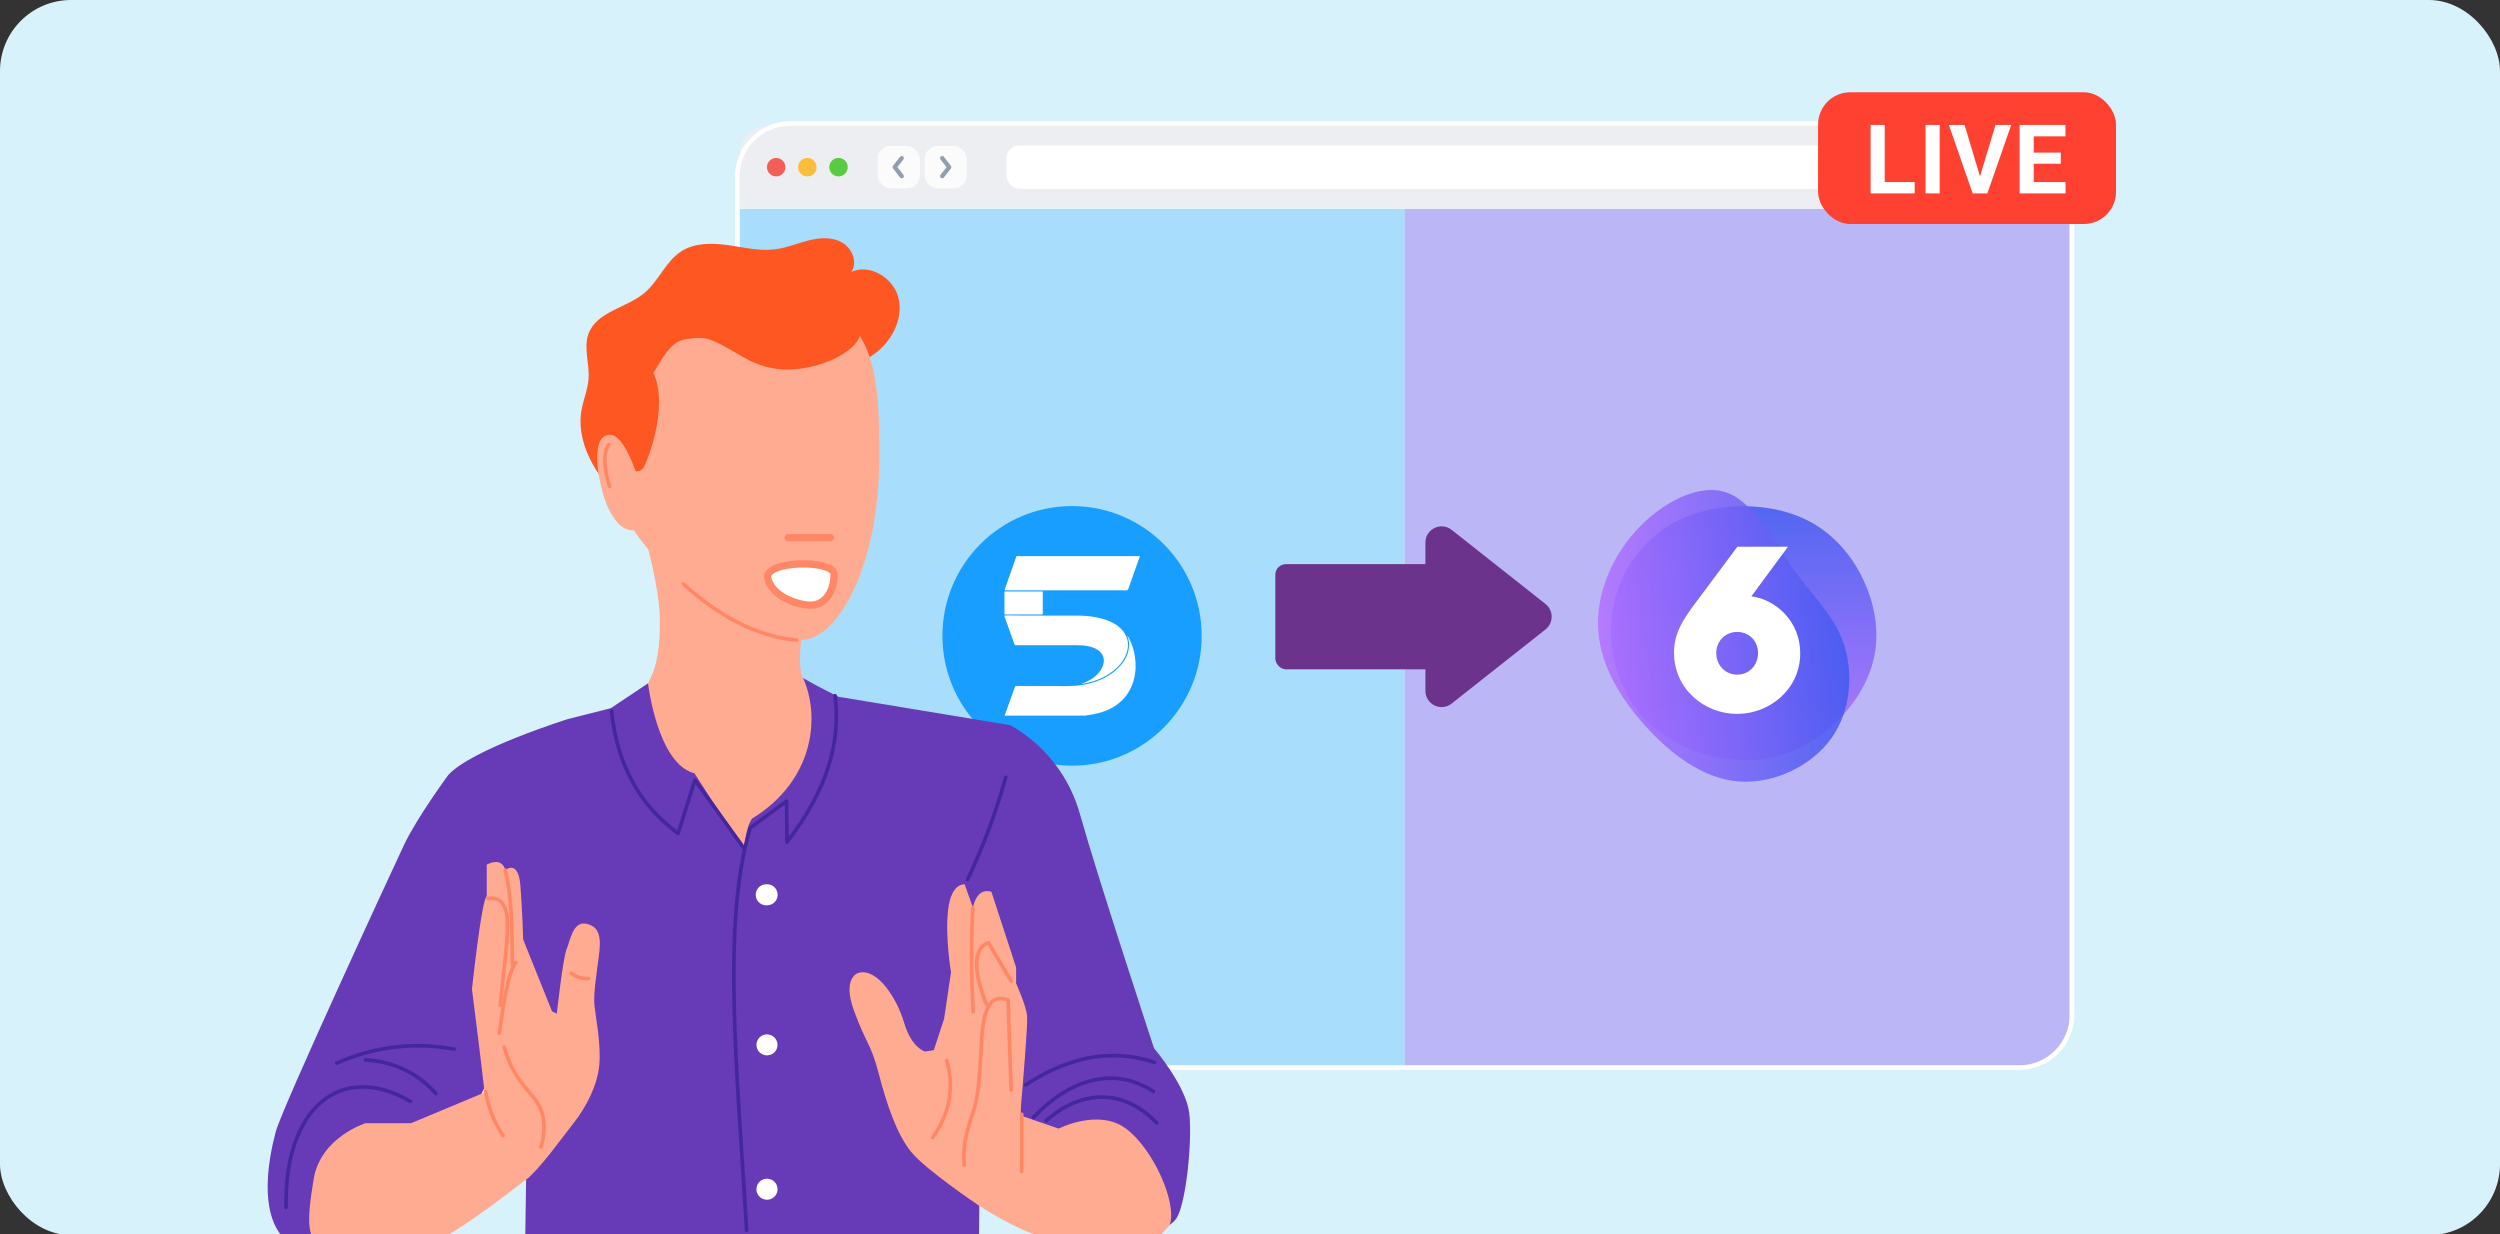 <?xml version="1.0" encoding="UTF-8"?> <svg xmlns="http://www.w3.org/2000/svg" xmlns:xlink="http://www.w3.org/1999/xlink" id="Ebene_1" data-name="Ebene 1" viewBox="0 0 552 272.55"><rect x="0" y="0" width="552" height="272.55" fill="#333333" stroke="none"/><defs><style> .cls-1 { stroke-width: .54px; } .cls-1, .cls-2, .cls-3, .cls-4, .cls-5, .cls-6 { stroke-linecap: round; } .cls-1, .cls-3, .cls-4, .cls-7 { stroke-miterlimit: 10; } .cls-1, .cls-3, .cls-4, .cls-7, .cls-5, .cls-6 { fill: none; } .cls-1, .cls-4, .cls-7 { stroke: #909fae; } .cls-8 { fill: #6b338c; } .cls-9 { fill: #f25f58; } .cls-10 { fill: #fbbe3c; } .cls-11 { fill: #ff5722; } .cls-12, .cls-2 { fill: #fff; } .cls-13 { fill: #ffab91; } .cls-14 { fill: #fbfbfb; } .cls-15 { fill: #eceef1; } .cls-16 { fill: #ff4132; } .cls-17 { fill: #673ab7; } .cls-18 { fill: #909fae; } .cls-19 { fill: #a8defb; } .cls-20 { fill: #bbb7f6; } .cls-21 { fill: #d8f2fc; } .cls-22 { fill: #189eff; } .cls-23 { fill: #58cb42; } .cls-2, .cls-3 { stroke-width: 1.61px; } .cls-2, .cls-3, .cls-6 { stroke: #ff8765; } .cls-2, .cls-5, .cls-6 { stroke-linejoin: round; } .cls-4, .cls-7 { stroke-width: .63px; } .cls-24 { opacity: .85; } .cls-25 { fill: url(#Unbenannter_Verlauf_2-2); } .cls-5 { stroke: #45279d; } .cls-5, .cls-6 { stroke-width: .81px; } .cls-26 { fill: url(#Unbenannter_Verlauf_2); } </style><linearGradient id="Unbenannter_Verlauf_2" data-name="Unbenannter Verlauf 2" x1="-93.98" y1="-398.65" x2="-93.98" y2="-342.6" gradientTransform="translate(479 -230.82) scale(1 -1)" gradientUnits="userSpaceOnUse"><stop offset="0" stop-color="#b46fff"></stop><stop offset="1" stop-color="#4059f0"></stop></linearGradient><linearGradient id="Unbenannter_Verlauf_2-2" data-name="Unbenannter Verlauf 2" x1="-126.16" y1="-371.21" x2="-70.68" y2="-371.21" xlink:href="#Unbenannter_Verlauf_2"></linearGradient></defs><rect class="cls-21" x="0" width="552" height="272.72" rx="15.7" ry="15.7"></rect><g><g><g><path id="Top_BG" data-name="Top BG" class="cls-15" d="m456.99,46.03H163.3s0-11.97,0-11.97c0-3.47,2.81-6.28,6.28-6.28h281.14c3.47,0,6.28,2.81,6.28,6.28v11.97Z"></path><g id="Dots"><circle class="cls-9" cx="171.38" cy="36.91" r="2.04"></circle><circle class="cls-10" cx="178.26" cy="36.91" r="2.04"></circle><circle class="cls-23" cx="185.14" cy="36.91" r="2.04"></circle></g><rect class="cls-14" x="193.78" y="32.23" width="9.35" height="9.35" rx="2.9" ry="2.9"></rect><path class="cls-18" d="m198.77,34.58c-.52.66-1.04,1.32-1.56,1.98-.17.22-.17.44,0,.67.52.67,1.04,1.33,1.56,2,.16.2.5.16.67,0,.2-.2.16-.46,0-.67-.52-.67-1.04-1.33-1.56-2v.67c.52-.66,1.04-1.32,1.56-1.98.16-.2.19-.47,0-.67-.16-.16-.51-.2-.67,0h0Z"></path><rect class="cls-14" x="204.13" y="32.23" width="9.35" height="9.35" rx="2.9" ry="2.9" transform="translate(417.62 73.81) rotate(180)"></rect><path class="cls-18" d="m208.37,39.23c.52-.66,1.04-1.32,1.56-1.98.17-.22.17-.44,0-.67-.52-.67-1.04-1.33-1.56-2-.16-.2-.5-.16-.67,0-.2.2-.16.46,0,.67.52.67,1.04,1.33,1.56,2v-.67c-.52.66-1.04,1.32-1.56,1.98-.16.2-.19.47,0,.67.16.16.51.2.67,0h0Z"></path><rect class="cls-14" x="438.02" y="32.23" width="13.57" height="9.35" rx="2.9" ry="2.9" transform="translate(889.62 73.81) rotate(180)"></rect><g><path class="cls-7" d="m446.18,37.86h.62c.05,0,.09-.04.09-.09v-2.77c0-.05-.04-.09-.09-.09h-2.77c-.05,0-.09.04-.09.09v.59"></path><rect class="cls-7" x="442.78" y="36.03" width="2.96" height="2.96" rx=".17" ry=".17"></rect></g><rect id="Address_Bar" data-name="Address Bar" class="cls-12" x="222.23" y="32.11" width="205.37" height="9.59" rx="2.9" ry="2.9"></rect><g id="Refresh"><path class="cls-4" d="m423.37,34.97c-.25-.1-.52-.16-.8-.16s-.56.06-.8.16-.47.26-.66.44-.34.41-.44.66-.16.52-.16.8.06.56.16.8.26.47.44.66.41.34.66.44.52.16.8.16.56-.06.8-.16.47-.26.66-.44.34-.41.44-.66.16-.52.16-.8"></path><polyline class="cls-1" points="422.99 34.02 423.48 35.04 422.61 35.72"></polyline></g></g><path class="cls-12" d="m163.3,46.03h293.7v177.94c0,6.17-5.01,11.17-11.17,11.17H174.47c-6.17,0-11.17-5.01-11.17-11.17V46.03h0Z"></path><path class="cls-19" d="m163.32,46.12v182.83c0,3.47,2.81,6.28,6.28,6.28h140.57V46.12h-146.85Z"></path><path class="cls-20" d="m456.99,228.95V46.12h-146.85v189.11h140.57"></path><g><circle class="cls-12" cx="236.72" cy="140.4" r="24.75"></circle><path class="cls-22" d="m251.68,122.89c-.17.37-.29.77-.43,1.16-.71,2-1.42,4.01-2.13,6.02q-.1.27-.39.27h-26.66q-.29,0-.2-.27c.83-2.35,1.66-4.7,2.49-7.06.03-.07.04-.15.06-.22,9.03,0,18.07,0,27.1,0,.06,0,.17-.05.15.1m-.92,24.29c-.06,2.19-.59,4.24-1.84,6.06-.87,1.28-2,2.27-3.35,3.03-1.36.76-2.83,1.22-4.37,1.48-.54.09-1.08.17-1.62.26h-17.75c.77-2.13,1.53-4.26,2.29-6.39.04-.12.11-.17.24-.17,2.77,0,5.54,0,8.32.02.9,0,1.8,0,2.69.02.38,0,.76-.05,1.13-.04.52.02,1.04-.04,1.55-.09,1.74-.18,3.42-.6,5.02-1.3,1.07-.47,2.07-1.05,2.98-1.79,1.07-.88,1.99-1.89,2.6-3.14.49-.99.71-2.03.65-3.14-.03-.49-.13-.98-.32-1.44-.02-.05-.06-.1-.04-.19.15.19.25.38.36.58.72,1.33,1.13,2.75,1.33,4.24.09.66.14,1.33.12,2m-28.99-11.25c.82-.09,1.64-.04,2.46-.03,4.6.05,9.2,0,13.81.03,1.83,0,3.63.19,5.39.69,1.34.38,2.59.92,3.67,1.81,1.08.89,1.77,2.03,1.95,3.43.12.95-.07,1.86-.44,2.73-.6,1.45-1.59,2.6-2.81,3.56-1.66,1.3-3.55,2.11-5.59,2.6-.41.1-.84.17-1.26.26-.03,0-.06.02-.11-.02.32-.12.63-.23.93-.37,1.26-.59,2.37-1.36,3.19-2.51.45-.64.76-1.35.79-2.15.03-1.03-.44-1.81-1.26-2.4-.7-.5-1.49-.75-2.33-.9-.81-.15-1.63-.2-2.45-.2-4.45,0-8.9,0-13.35,0-.19,0-.29-.04-.36-.24-.66-1.88-1.34-3.76-2.01-5.64-.07-.21-.15-.41-.23-.62v-.03Zm.03-5.12c0-.22,0-.22.22-.22,1.34,0,2.67,0,4.01,0s2.67,0,4.01,0c.23,0,.23,0,.23.23,0,1.54,0,3.08,0,4.62,0,.23,0,.23-.23.23-2.67,0-5.34,0-8.02,0-.22,0-.22,0-.22-.22,0-1.55,0-3.09,0-4.64m14.93-19.07c-15.81,0-28.62,12.83-28.62,28.66s12.82,28.66,28.62,28.66,28.62-12.83,28.62-28.66-12.82-28.66-28.62-28.66"></path></g><g><g class="cls-24"><path class="cls-26" d="m400.8,115.84c4.61,2.82,8.35,7.21,10.68,12.3,2.38,5.09,3.41,10.79,2.49,16.1-.92,5.31-3.79,10.3-7.59,14.25s-8.46,6.94-13.5,8.35c-5.09,1.41-10.57,1.25-15.77-.11-5.2-1.35-10.14-4.01-13.88-7.91-3.74-3.9-6.18-9.11-7.1-14.58-.92-5.47-.27-11.27,2.01-16.37,2.28-5.09,6.18-9.43,10.95-12.19,4.77-2.76,10.35-3.9,15.93-3.9s11.11,1.25,15.77,4.06Z"></path></g><g class="cls-24"><path class="cls-25" d="m395.65,125.22c4.39,6.18,9.11,10.3,11.33,16.59,2.22,6.29,1.9,14.74-2.49,21.03-4.39,6.29-12.9,10.35-20.7,9.7-7.8-.65-14.96-6.07-20.6-12.36-5.64-6.29-9.81-13.44-10.3-21.08-.49-7.64,2.71-15.72,8.35-21.95,5.64-6.18,13.77-10.46,19.84-8.46,6.07,2.06,10.19,10.35,14.58,16.53Z"></path></g><path class="cls-12" d="m397.49,144.24c0,7.91-6.72,13.39-13.93,13.39s-13.93-5.47-13.93-13.5c0-4.23,1.79-7.1,4.93-11.27l9.05-12.14h11.17l-8.08,10.95c5.42.7,10.79,5.53,10.79,12.57Zm-9.32-.05c0-2.76-2.06-4.66-4.61-4.66s-4.61,1.95-4.61,4.66,2.01,4.77,4.61,4.77,4.61-2.01,4.61-4.77Z"></path></g></g><rect class="cls-8" x="281.59" y="124.56" width="37.12" height="23.23" rx="2.35" ry="2.35"></rect><path class="cls-8" d="m341.25,133.36l-20.73-16.37c-2.35-1.85-5.79-.18-5.79,2.81v32.74c0,2.99,3.45,4.66,5.79,2.81l20.73-16.37c1.81-1.43,1.81-4.18,0-5.61Z"></path><path class="cls-12" d="m445.82,27.78c6.17,0,11.17,5,11.17,11.17v185.11c0,6.17-5,11.17-11.17,11.17H174.47c-6.17,0-11.17-5-11.17-11.17V38.95c0-6.17,5-11.17,11.17-11.17h271.36m0-1H174.47c-6.71,0-12.17,5.46-12.17,12.17v185.11c0,6.71,5.46,12.17,12.17,12.17h271.36c6.71,0,12.17-5.46,12.17-12.17V38.95c0-6.71-5.46-12.17-12.17-12.17h0Z"></path><g><rect class="cls-16" x="401.43" y="20.37" width="65.79" height="29.09" rx="7.12" ry="7.12"></rect><g><path class="cls-12" d="m416.14,40.2h6.62v2.5h-9.73v-15.12h3.12v12.62Z"></path><path class="cls-12" d="m428.28,42.7h-3.12v-15.12h3.12v15.12Z"></path><path class="cls-12" d="m437.18,38.95l3.43-11.37h3.47l-5.27,15.12h-3.25l-5.25-15.12h3.46l3.41,11.37Z"></path><path class="cls-12" d="m455.03,36.15h-5.98v4.05h7.02v2.5h-10.14v-15.12h10.12v2.52h-7v3.6h5.98v2.44Z"></path></g></g></g><g><path class="cls-11" d="m138.55,112.44c-2.78-3.09-5.56-6.2-7.61-9.82-2.06-3.62-3.24-7.85-2.57-11.9.4-2.38,1.41-4.68,1.59-7.14.22-3.33-1.17-6.82,0-9.94,1.84-4.89,8.42-5.64,12.4-9.02,3.1-2.63,4.61-6.89,8.02-9.1,2.98-1.94,6.82-1.89,10.32-1.4,3.5.49,7.06,1.39,10.58.91,2.51-.33,4.87-1.35,7.33-1.96s5.21-.79,7.39.51,3.42,4.37,1.98,6.46c4.08-1.88,9.26,1.3,10.38,5.65,1.12,4.35-1.12,9.06-4.58,11.9-3.46,2.85-7.94,4.21-12.34,5.04-12.49,2.38-26.05,1.02-36.82-5.74"></path><g><path class="cls-13" d="m114.79,191.63l-13.71-18.21s27.62-12.95,30.41-14.39c5.51-2.85,9.69-4.6,11.6-8.16,1.92-3.58,2.65-7.21,2.6-14.11-.05-6.87-3.08-17.48-3.08-17.48l37.82.58s-5.73,26.14-3.1,29.86c2.55,3.6,18.87,7.59,25.47,10.59,6.6,3,9.89,9.58,9.89,9.58l-11.75,26.39"></path><path class="cls-13" d="m163.9,60.06c9.2,0,20.59,4.11,26.46,14.92,3.35,6.17,3.8,13.94,3.8,25.72,0,24.57-9.25,40.64-17.39,40.64s-18.61-4.8-30.88-17.08c-12.27-12.27-11.49-22.41-11.49-34.22s7.54-29.99,29.5-29.99Z"></path><line class="cls-3" x1="174.04" y1="118.72" x2="183.34" y2="118.72"></line><path class="cls-6" d="m175.92,141.35c-9.32-.91-17.48-5.6-25.02-12.39"></path><path class="cls-2" d="m184.16,126.83c0,4.04-2.25,6.79-5.08,6.79-3.16,0-8.7-2.04-9.56-5.95-.86-3.93,14.64-4.2,14.64-.84Z"></path></g><path class="cls-17" d="m223.08,160.12c7.6,4.3,13.16,11.44,15.43,19.84,4.02,14.29,16.3,51.49,16.3,51.49,0,0,7.02,8.21,7.77,14.29.75,6.08-.75,20.78-3.01,23.53-1.33,1.62-3.38,2.47-5.47,2.29l-29.54-2.79-11.64-77.45,10.17-31.2Z"></path><path class="cls-17" d="m125.39,158.77s-21.13,6.61-26.39,12.32l17.3,79.99-.31,21.39h100.18c0-1.25.9-79.95.9-79.95l6.01-32.4-37.93-6.27s-4.06-1.97-7.83-4.12c3.77,8.28,2.64,22.49-11.27,31.02-1.51,2.1-1.69,6.7-1.69,6.7,0,0-6.48-9.5-11.03-16.71-8.18-2.07-10.25-19.86-10.25-19.86l-8.23,5.5-9.46,2.39Z"></path><path class="cls-17" d="m99,171.09s-6.96,9.43-9.85,15.59c-2.89,6.16-26.84,57.87-28.27,63.22-1.43,5.35-5.16,22.16,5.78,26.07h22.51l22.58-45.41,1.16-52.7-13.91-6.76Z"></path><path class="cls-13" d="m189.5,214.83s-3.64,1-.91,8.42c2.73,7.42,3.64,6.96,5.46,13.89,1.82,6.93,3.94,13.23,7.12,17.18,3.18,3.95,15.01,11.9,15.01,11.9l10.61-9.92s-1.75-7.44-1.33-12.45c.42-5.01,1.48-17.36,1.33-19.5s-2.43-7.23-2.43-7.23v-3.51l-5.45-16.68s-3.04-1.36-4.09,3.46l-1.82-5.12s-2.88-.45-3.63,5.42.61,14.01.61,14.01l-1.52,10.24-2.27,6.94-1.97.3s-2.97-.83-4.59-6.36c-1.62-5.53-6.02-12.2-10.11-11Z"></path><path class="cls-13" d="m224.55,246.03l9.21,3.17s8.8-4.52,14.86,0,11.33,16.44,9.66,21.26c0,0-4.16,5.14-7.37,5.89-3.21.75-15.56-2.23-20.71-3.31-5.15-1.07-14.03-6.81-14.03-6.81l8.37-20.21Z"></path><path class="cls-12" d="m169.47,260.26h-.27c-1.29.08-2.26,1.19-2.18,2.47.08,1.28,1.19,2.25,2.48,2.17s2.26-1.19,2.18-2.47c-.08-1.17-1.01-2.09-2.18-2.17h-.03Z"></path><path class="cls-12" d="m169.47,228.4h-.27c-1.28.08-2.26,1.18-2.17,2.46.08,1.28,1.19,2.24,2.47,2.16,1.28-.08,2.26-1.18,2.17-2.46-.08-1.16-1.01-2.09-2.17-2.16h-.03Z"></path><path class="cls-12" d="m169.21,199.89c1.29.08,2.41-.89,2.49-2.17s-.89-2.4-2.19-2.48h-.31c-1.3,0-2.34,1.04-2.34,2.33s1.05,2.33,2.34,2.33h0Z"></path><path class="cls-11" d="m190.04,73.54c-.74,4.31-9.45,8.25-16.71,8.04-6.67-.2-9.97-3.51-14.82-5.86-2.28-1.01-3.07-1.49-7.24-.79-3.36.54-5.11,4.52-7,7.36,3.6,7.88-1.7,20.52-2.35,21.24-1.21,1.07-3.15.43-4.38-.66-1.91-1.76-2.79-4.36-3.41-6.88-1.53-5.73-1.12-5.15-.31-11.03.83-5.9,4.5-12.47,8.44-16.95,5.15-5.43,12.45-8.62,19.93-8.95,7.44-.27,14.95,1.97,21.14,6.11,2.87,1.88,5.08,5.34,6.73,8.36"></path><path class="cls-13" d="m107.25,244.18c.27.13-3.04-25.76-3.04-25.76,0,0,2.09-19.65,3.26-20.56v-6.94s3.23-1.94,4.1,1.2c0,0,2.87-2.48,3.33,3.41.46,5.89.61,11.91.61,11.91l6.38,15.86,1.05.53s1.37-12.4,2.17-14.25c.8-1.85,1.35-6.27,4.37-5.61,3.02.67,3.28,3.15,2.74,7.2s-1.22,8.27-.96,10.86c.26,2.6,1.45,8.37,1.08,12.95-.37,4.58-2.89,9.41-5.54,12.8-2.64,3.39-7.71,10.41-10.45,12.52-.89.74-9.07-16.13-9.07-16.13Z"></path><path class="cls-13" d="m107.61,240.96l-16.85,7.04h-10.04s-9.93,3.08-11.46,12.34c-1.53,9.26-1.75,14.01,2.62,15.16,4.37,1.15,16.7,1.27,22.81-.74,6.11-2.02,22.13-14.88,22.13-14.88l1.54-9.29-10.74-9.63Z"></path><path class="cls-13" d="m141,106.03c-.92-2.9-3.36-10.04-6.36-10.04s-3.62,4.86-1.69,12.32c1.15,4.45,3.55,8.79,6.68,8.79s2.29-8.17,1.36-11.07Z"></path><path class="cls-6" d="m134.45,98.16c-1.29,1.71-1.17,4.87.13,9.26"></path><line class="cls-6" x1="225.58" y1="258.67" x2="225.6" y2="246.03"></line><path class="cls-6" d="m209.02,234.12c1.69,5.83.82,11.53-3.1,17.07"></path><path class="cls-6" d="m212.91,257.24c-.04-.8-.18-2.19,0-3.86.35-3.23,1.54-6.67,1.79-7.35,3.18-8.65.28-23.96,5.44-25.46.49-.14,1.29-.23,2.45.28.22,6.61.44,13.22.66,19.83"></path><path class="cls-6" d="m223.29,216.68l-5.02-8.5s-5.58.87-.46,13.57"></path><path class="cls-6" d="m214.89,223.41c-.47-7.93-.5-15.61-.08-23.02"></path><path class="cls-6" d="m126.15,214.9c1.14.85,2.41,1.23,3.81,1.16"></path><path class="cls-6" d="m111.56,192.12c1.41,5.77,1.55,13.27,1.57,20.94"></path><path class="cls-6" d="m110.25,228.14c.98-6.96,2-13.58,3.65-15.62"></path><path class="cls-6" d="m107.77,198.37c6.78-.82,3.77,10.36,2.7,23.64"></path><path class="cls-6" d="m111.33,231.18c.26.97.73,2.5,1.58,4.25,2.48,5.11,5.33,6.26,6.64,9.92.58,1.62,1.01,4.17-.12,7.9"></path><path class="cls-6" d="m111.07,250.76c-1.81-2.77-3.25-6.01-3.85-9.8"></path><path class="cls-5" d="m135.01,156.98c1.21,11.42,5.89,20.58,14.72,27.04l3.7-11.78,10.94,15.2"></path><path class="cls-5" d="m184.39,153.62c1.28,10.17-1.7,20.86-10.63,32.29l-.08-9.02-8.03,5.9c-6.31,20.87-2.89,53.55-.79,88.86"></path><path class="cls-5" d="m222.06,171.63c-2.15,7.77-4.96,15.29-8.41,22.56"></path><path class="cls-5" d="m226.43,239.56c8.95-5.84,18.34-8.33,28.5-4.99"></path><path class="cls-5" d="m228.18,246.73c7.91-8.36,17.71-11.46,26.47-5.75"></path><path class="cls-5" d="m230.99,247.45c6.39-5.74,15.94-8.24,24.41.48"></path><path class="cls-5" d="m96.24,241.44c-4.04-4.5-9.2-7.03-15.56-7.43"></path><path class="cls-5" d="m90.59,243.17c-15.33-8.92-27.92,1.57-27.42,23.45"></path><path class="cls-5" d="m74.34,234.73c8.26-3.59,16.89-4.74,25.93-3.09"></path></g></svg> 